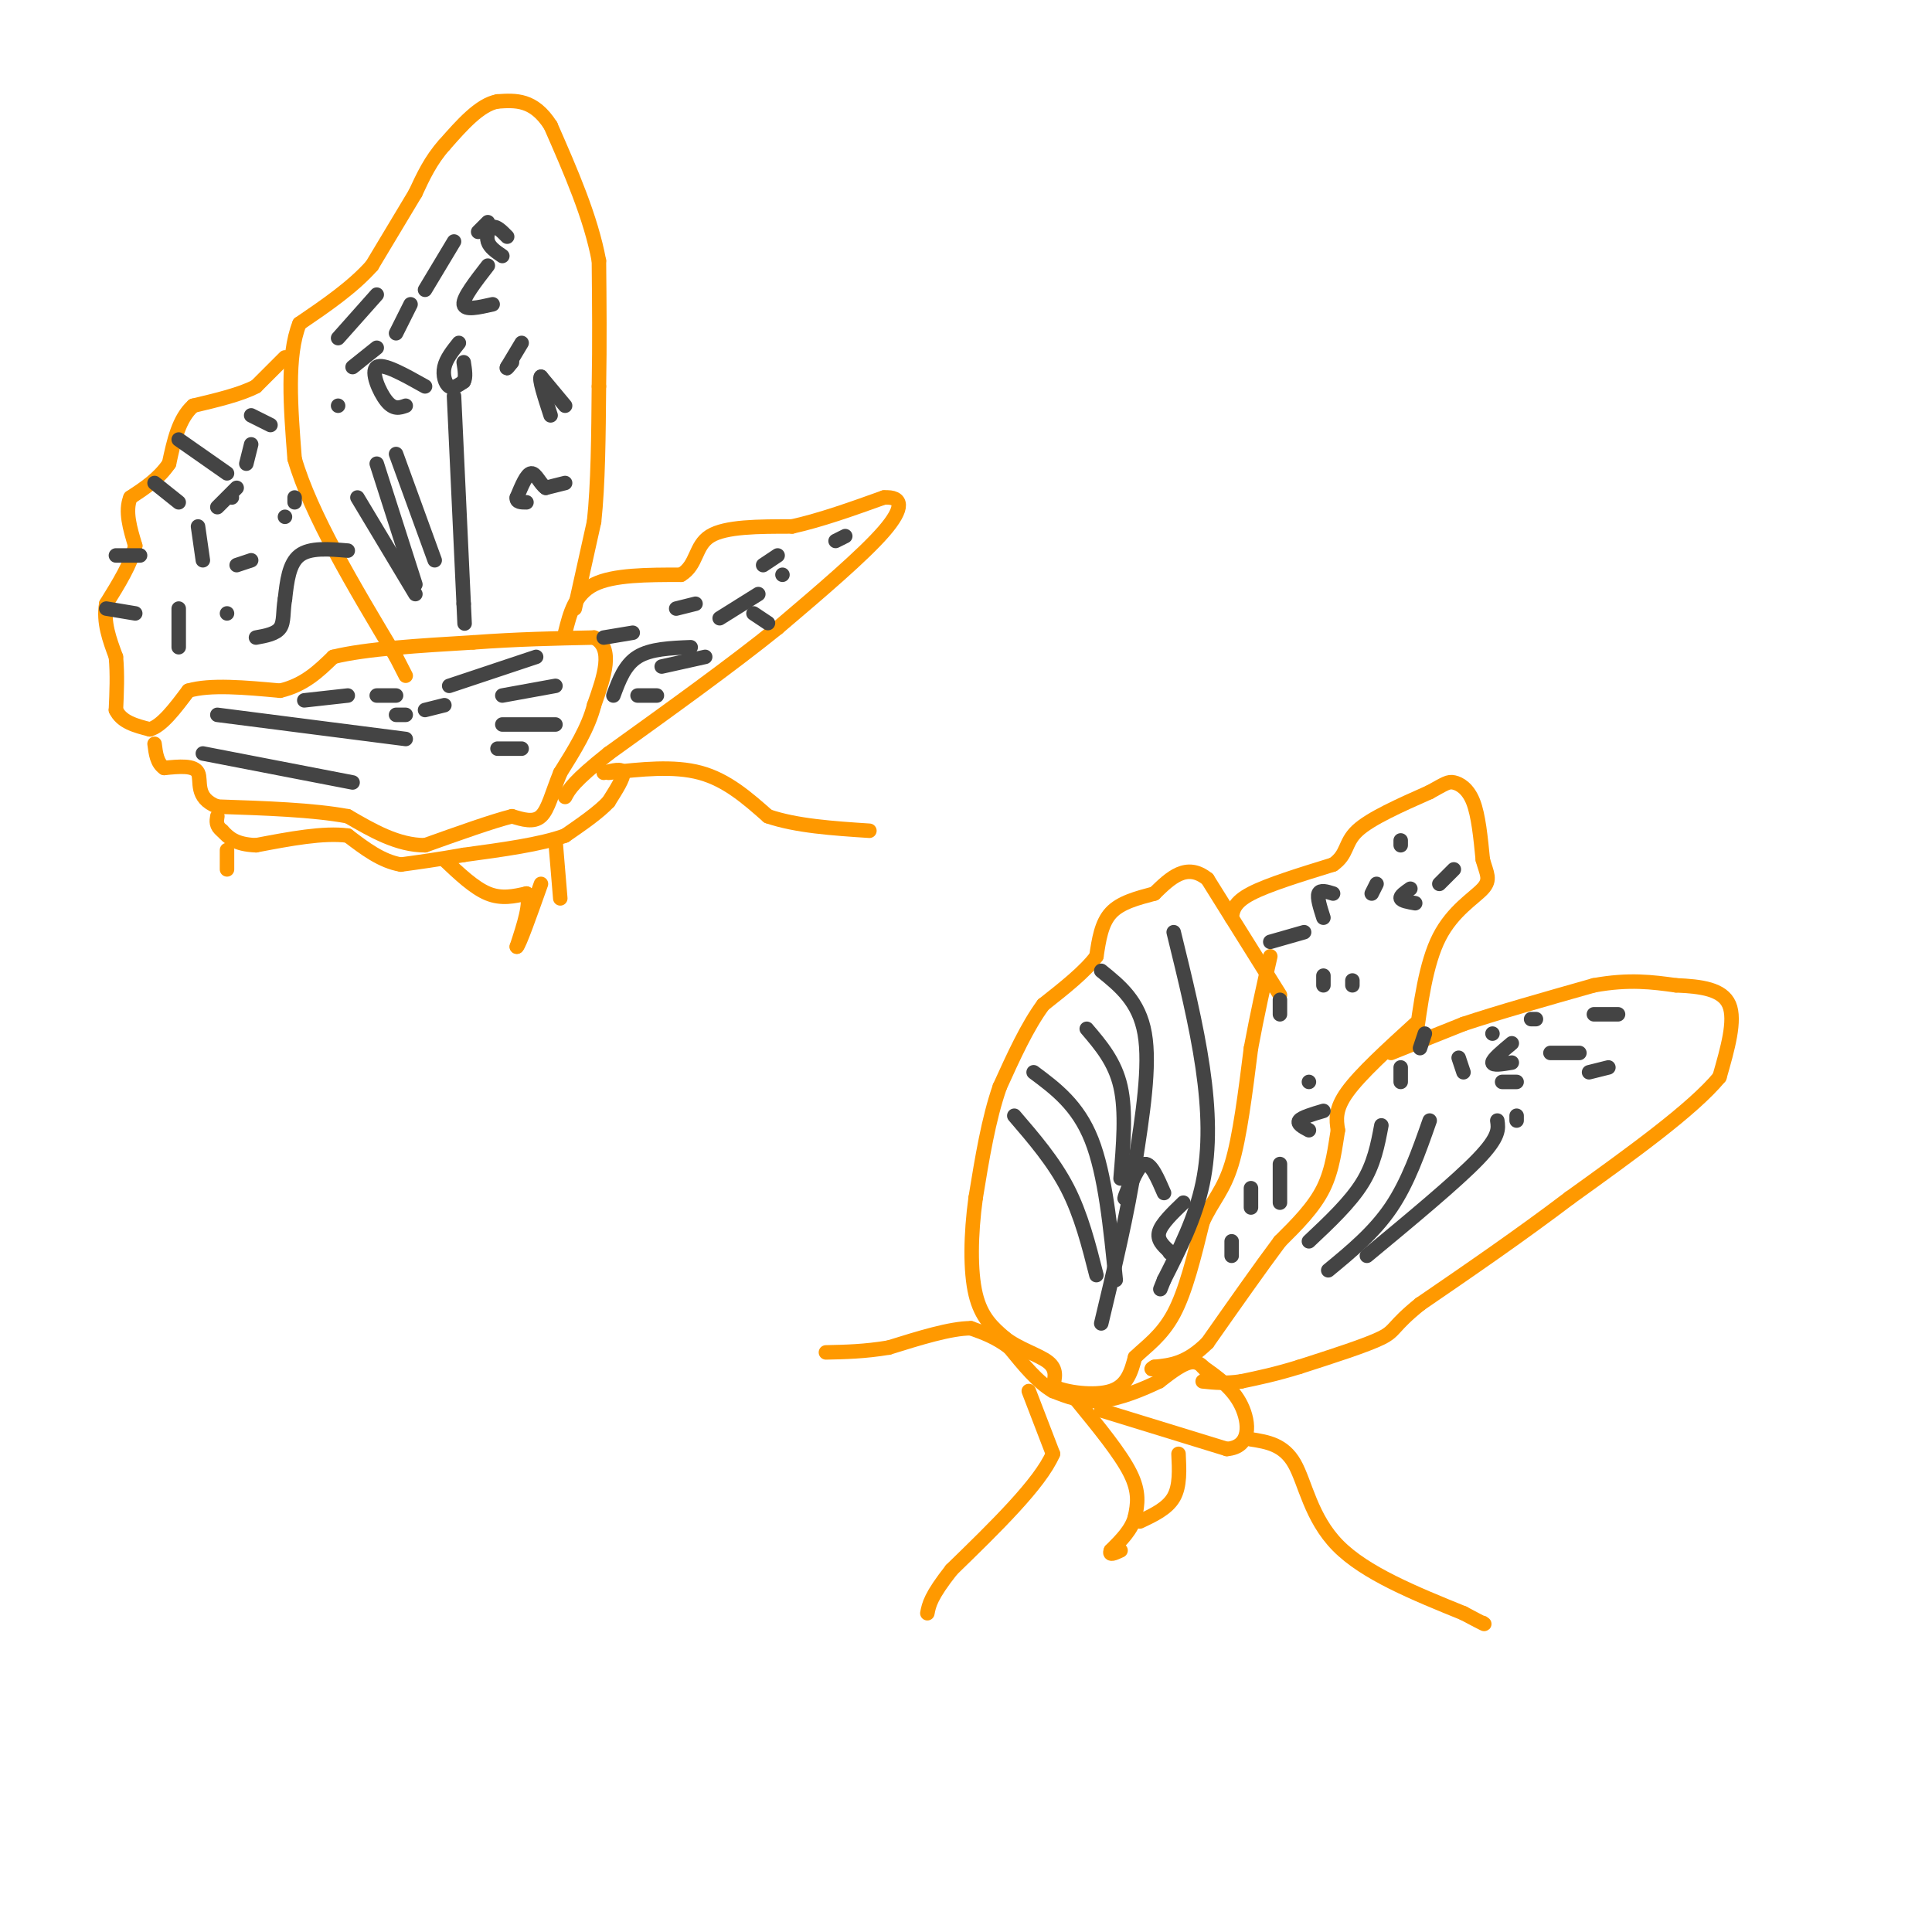 <svg viewBox='0 0 400 400' version='1.1' xmlns='http://www.w3.org/2000/svg' xmlns:xlink='http://www.w3.org/1999/xlink'><g fill='none' stroke='#ff9900' stroke-width='3' stroke-linecap='round' stroke-linejoin='round'><path d='M119,126c0.000,0.000 4.000,-18.000 4,-18'/><path d='M123,108c0.833,-7.667 0.917,-17.833 1,-28'/><path d='M124,80c0.167,-9.000 0.083,-17.500 0,-26'/><path d='M124,54c-1.667,-9.000 -5.833,-18.500 -10,-28'/><path d='M114,26c-3.500,-5.500 -7.250,-5.250 -11,-5'/><path d='M103,21c-3.667,0.667 -7.333,4.833 -11,9'/><path d='M92,30c-2.833,3.167 -4.417,6.583 -6,10'/><path d='M86,40c-2.500,4.167 -5.750,9.583 -9,15'/><path d='M77,55c-4.000,4.500 -9.500,8.250 -15,12'/><path d='M62,67c-2.667,6.667 -1.833,17.333 -1,28'/><path d='M61,95c3.333,11.500 12.167,26.250 21,41'/><path d='M82,136c3.500,6.833 1.750,3.417 0,0'/><path d='M59,74c0.000,0.000 -6.000,6.000 -6,6'/><path d='M53,80c-3.167,1.667 -8.083,2.833 -13,4'/><path d='M40,84c-3.000,2.667 -4.000,7.333 -5,12'/><path d='M35,96c-2.167,3.167 -5.083,5.083 -8,7'/><path d='M27,103c-1.167,2.833 -0.083,6.417 1,10'/><path d='M28,113c-0.833,3.667 -3.417,7.833 -6,12'/><path d='M22,125c-0.667,3.833 0.667,7.417 2,11'/><path d='M24,136c0.333,3.667 0.167,7.333 0,11'/><path d='M24,147c1.167,2.500 4.083,3.250 7,4'/><path d='M31,151c2.500,-0.667 5.250,-4.333 8,-8'/><path d='M39,143c4.500,-1.333 11.750,-0.667 19,0'/><path d='M58,143c5.000,-1.167 8.000,-4.083 11,-7'/><path d='M69,136c6.667,-1.667 17.833,-2.333 29,-3'/><path d='M98,133c9.000,-0.667 17.000,-0.833 25,-1'/><path d='M123,132c4.167,2.167 2.083,8.083 0,14'/><path d='M123,146c-1.167,4.667 -4.083,9.333 -7,14'/><path d='M116,160c-1.711,4.178 -2.489,7.622 -4,9c-1.511,1.378 -3.756,0.689 -6,0'/><path d='M106,169c-4.000,1.000 -11.000,3.500 -18,6'/><path d='M88,175c-5.667,0.000 -10.833,-3.000 -16,-6'/><path d='M72,169c-7.167,-1.333 -17.083,-1.667 -27,-2'/><path d='M45,167c-4.778,-1.822 -3.222,-5.378 -4,-7c-0.778,-1.622 -3.889,-1.311 -7,-1'/><path d='M34,159c-1.500,-1.000 -1.750,-3.000 -2,-5'/><path d='M117,131c1.000,-4.000 2.000,-8.000 6,-10c4.000,-2.000 11.000,-2.000 18,-2'/><path d='M141,119c3.378,-2.000 2.822,-6.000 6,-8c3.178,-2.000 10.089,-2.000 17,-2'/><path d='M164,109c6.000,-1.333 12.500,-3.667 19,-6'/><path d='M183,103c3.933,-0.267 4.267,2.067 0,7c-4.267,4.933 -13.133,12.467 -22,20'/><path d='M161,130c-9.500,7.667 -22.250,16.833 -35,26'/><path d='M126,156c-7.333,5.833 -8.167,7.417 -9,9'/><path d='M125,160c1.917,-0.500 3.833,-1.000 4,0c0.167,1.000 -1.417,3.500 -3,6'/><path d='M126,166c-2.000,2.167 -5.500,4.583 -9,7'/><path d='M117,173c-5.000,1.833 -13.000,2.917 -21,4'/><path d='M96,177c-5.667,1.000 -9.333,1.500 -13,2'/><path d='M83,179c-4.000,-0.667 -7.500,-3.333 -11,-6'/><path d='M72,173c-5.000,-0.667 -12.000,0.667 -19,2'/><path d='M53,175c-4.333,-0.167 -5.667,-1.583 -7,-3'/><path d='M46,172c-1.333,-1.000 -1.167,-2.000 -1,-3'/><path d='M47,176c0.000,0.000 0.000,4.000 0,4'/><path d='M92,178c3.083,2.917 6.167,5.833 9,7c2.833,1.167 5.417,0.583 8,0'/><path d='M109,185c1.000,1.833 -0.500,6.417 -2,11'/><path d='M107,196c0.500,-0.333 2.750,-6.667 5,-13'/><path d='M115,174c0.000,0.000 1.000,12.000 1,12'/><path d='M126,160c6.750,-0.750 13.500,-1.500 19,0c5.500,1.500 9.750,5.250 14,9'/><path d='M159,169c5.833,2.000 13.417,2.500 21,3'/><path d='M265,206c0.000,0.000 -15.000,-24.000 -15,-24'/><path d='M250,182c-4.333,-3.500 -7.667,-0.250 -11,3'/><path d='M239,185c-3.578,0.956 -7.022,1.844 -9,4c-1.978,2.156 -2.489,5.578 -3,9'/><path d='M227,198c-2.333,3.167 -6.667,6.583 -11,10'/><path d='M216,208c-3.333,4.500 -6.167,10.750 -9,17'/><path d='M207,225c-2.333,6.667 -3.667,14.833 -5,23'/><path d='M202,248c-1.044,7.622 -1.156,15.178 0,20c1.156,4.822 3.578,6.911 6,9'/><path d='M208,277c2.889,2.289 7.111,3.511 9,5c1.889,1.489 1.444,3.244 1,5'/><path d='M218,287c2.600,1.311 8.600,2.089 12,1c3.400,-1.089 4.200,-4.044 5,-7'/><path d='M235,281c2.289,-2.244 5.511,-4.356 8,-9c2.489,-4.644 4.244,-11.822 6,-19'/><path d='M249,253c2.089,-4.556 4.311,-6.444 6,-12c1.689,-5.556 2.844,-14.778 4,-24'/><path d='M259,217c1.333,-7.167 2.667,-13.083 4,-19'/><path d='M255,190c0.250,-1.583 0.500,-3.167 4,-5c3.500,-1.833 10.250,-3.917 17,-6'/><path d='M276,179c3.089,-2.133 2.311,-4.467 5,-7c2.689,-2.533 8.844,-5.267 15,-8'/><path d='M296,164c3.238,-1.786 3.833,-2.250 5,-2c1.167,0.250 2.905,1.214 4,4c1.095,2.786 1.548,7.393 2,12'/><path d='M307,178c0.786,2.881 1.750,4.083 0,6c-1.750,1.917 -6.214,4.548 -9,10c-2.786,5.452 -3.893,13.726 -5,22'/><path d='M293,212c-5.667,5.167 -11.333,10.333 -14,14c-2.667,3.667 -2.333,5.833 -2,8'/><path d='M277,234c-0.578,3.422 -1.022,7.978 -3,12c-1.978,4.022 -5.489,7.511 -9,11'/><path d='M265,257c-4.000,5.333 -9.500,13.167 -15,21'/><path d='M250,278c-4.333,4.333 -7.667,4.667 -11,5'/><path d='M239,283c-1.500,0.833 0.250,0.417 2,0'/><path d='M288,218c0.000,0.000 15.000,-6.000 15,-6'/><path d='M303,212c7.000,-2.333 17.000,-5.167 27,-8'/><path d='M330,204c7.333,-1.333 12.167,-0.667 17,0'/><path d='M347,204c5.178,0.222 9.622,0.778 11,4c1.378,3.222 -0.311,9.111 -2,15'/><path d='M356,223c-5.500,6.667 -18.250,15.833 -31,25'/><path d='M325,248c-10.333,7.833 -20.667,14.917 -31,22'/><path d='M294,270c-5.844,4.711 -4.956,5.489 -8,7c-3.044,1.511 -10.022,3.756 -17,6'/><path d='M269,283c-4.833,1.500 -8.417,2.250 -12,3'/><path d='M257,286c-3.333,0.500 -5.667,0.250 -8,0'/><path d='M251,286c-1.083,-2.000 -2.167,-4.000 -4,-4c-1.833,0.000 -4.417,2.000 -7,4'/><path d='M240,286c-3.311,1.600 -8.089,3.600 -12,4c-3.911,0.400 -6.956,-0.800 -10,-2'/><path d='M218,288c-3.167,-1.833 -6.083,-5.417 -9,-9'/><path d='M209,279c-2.833,-2.167 -5.417,-3.083 -8,-4'/><path d='M201,275c-4.167,0.000 -10.583,2.000 -17,4'/><path d='M184,279c-5.000,0.833 -9.000,0.917 -13,1'/><path d='M213,288c0.000,0.000 5.000,13.000 5,13'/><path d='M218,301c-2.667,6.167 -11.833,15.083 -21,24'/><path d='M197,325c-4.333,5.500 -4.667,7.250 -5,9'/><path d='M223,290c4.500,5.500 9.000,11.000 11,15c2.000,4.000 1.500,6.500 1,9'/><path d='M235,314c-0.667,2.667 -2.833,4.833 -5,7'/><path d='M230,321c-0.500,1.167 0.750,0.583 2,0'/><path d='M244,301c0.167,3.333 0.333,6.667 -1,9c-1.333,2.333 -4.167,3.667 -7,5'/><path d='M228,292c0.000,0.000 26.000,8.000 26,8'/><path d='M254,300c5.067,-0.400 4.733,-5.400 3,-9c-1.733,-3.600 -4.867,-5.800 -8,-8'/><path d='M259,298c3.378,0.533 6.756,1.067 9,5c2.244,3.933 3.356,11.267 9,17c5.644,5.733 15.822,9.867 26,14'/><path d='M303,334c5.000,2.667 4.500,2.333 4,2'/></g>
<g fill='none' stroke='#444444' stroke-width='3' stroke-linecap='round' stroke-linejoin='round'><path d='M117,100c0.000,0.000 -4.000,1.000 -4,1'/><path d='M113,101c-1.156,-0.733 -2.044,-3.067 -3,-3c-0.956,0.067 -1.978,2.533 -3,5'/><path d='M107,103c-0.167,1.000 0.917,1.000 2,1'/><path d='M117,84c0.000,0.000 -5.000,-6.000 -5,-6'/><path d='M112,78c-0.500,0.333 0.750,4.167 2,8'/><path d='M108,71c0.000,0.000 -3.000,5.000 -3,5'/><path d='M105,76c-0.333,0.667 0.333,-0.167 1,-1'/><path d='M94,82c0.000,0.000 2.000,43.000 2,43'/><path d='M96,125c0.333,7.167 0.167,3.583 0,0'/><path d='M82,94c0.000,0.000 8.000,22.000 8,22'/><path d='M78,96c0.000,0.000 8.000,25.000 8,25'/><path d='M74,103c0.000,0.000 12.000,20.000 12,20'/><path d='M72,114c-3.917,-0.333 -7.833,-0.667 -10,1c-2.167,1.667 -2.583,5.333 -3,9'/><path d='M59,124c-0.467,2.644 -0.133,4.756 -1,6c-0.867,1.244 -2.933,1.622 -5,2'/><path d='M52,116c0.000,0.000 -3.000,1.000 -3,1'/><path d='M41,109c0.000,0.000 1.000,7.000 1,7'/><path d='M49,101c0.000,0.000 -4.000,4.000 -4,4'/><path d='M52,92c0.000,0.000 -1.000,4.000 -1,4'/><path d='M37,126c0.000,0.000 0.000,8.000 0,8'/><path d='M47,127c0.000,0.000 0.000,0.000 0,0'/><path d='M59,107c0.000,0.000 0.000,0.000 0,0'/><path d='M61,103c0.000,0.000 0.000,1.000 0,1'/><path d='M48,103c0.000,0.000 0.000,0.000 0,0'/><path d='M52,86c0.000,0.000 4.000,2.000 4,2'/><path d='M37,91c0.000,0.000 10.000,7.000 10,7'/><path d='M32,100c0.000,0.000 5.000,4.000 5,4'/><path d='M24,115c0.000,0.000 5.000,0.000 5,0'/><path d='M22,126c0.000,0.000 6.000,1.000 6,1'/><path d='M63,145c0.000,0.000 9.000,-1.000 9,-1'/><path d='M78,144c0.000,0.000 4.000,0.000 4,0'/><path d='M82,148c0.000,0.000 2.000,0.000 2,0'/><path d='M88,147c0.000,0.000 4.000,-1.000 4,-1'/><path d='M93,142c0.000,0.000 18.000,-6.000 18,-6'/><path d='M104,144c0.000,0.000 11.000,-2.000 11,-2'/><path d='M104,150c0.000,0.000 11.000,0.000 11,0'/><path d='M103,155c0.000,0.000 5.000,0.000 5,0'/><path d='M45,148c0.000,0.000 39.000,5.000 39,5'/><path d='M42,156c0.000,0.000 31.000,6.000 31,6'/><path d='M125,132c0.000,0.000 6.000,-1.000 6,-1'/><path d='M140,126c0.000,0.000 4.000,-1.000 4,-1'/><path d='M149,128c0.000,0.000 8.000,-5.000 8,-5'/><path d='M156,127c0.000,0.000 3.000,2.000 3,2'/><path d='M127,144c1.167,-3.167 2.333,-6.333 5,-8c2.667,-1.667 6.833,-1.833 11,-2'/><path d='M137,138c0.000,0.000 9.000,-2.000 9,-2'/><path d='M132,144c0.000,0.000 4.000,0.000 4,0'/><path d='M158,117c0.000,0.000 3.000,-2.000 3,-2'/><path d='M173,112c0.000,0.000 2.000,-1.000 2,-1'/><path d='M162,119c0.000,0.000 0.000,0.000 0,0'/><path d='M95,71c-1.311,1.644 -2.622,3.289 -3,5c-0.378,1.711 0.178,3.489 1,4c0.822,0.511 1.911,-0.244 3,-1'/><path d='M96,79c0.500,-0.833 0.250,-2.417 0,-4'/><path d='M88,80c-4.356,-2.444 -8.711,-4.889 -10,-4c-1.289,0.889 0.489,5.111 2,7c1.511,1.889 2.756,1.444 4,1'/><path d='M101,55c-2.583,3.333 -5.167,6.667 -5,8c0.167,1.333 3.083,0.667 6,0'/><path d='M105,49c-1.089,-1.111 -2.178,-2.222 -3,-2c-0.822,0.222 -1.378,1.778 -1,3c0.378,1.222 1.689,2.111 3,3'/><path d='M94,50c0.000,0.000 -6.000,10.000 -6,10'/><path d='M85,63c0.000,0.000 -3.000,6.000 -3,6'/><path d='M78,72c0.000,0.000 -5.000,4.000 -5,4'/><path d='M70,84c0.000,0.000 0.000,0.000 0,0'/><path d='M70,70c0.000,0.000 8.000,-9.000 8,-9'/><path d='M99,48c0.000,0.000 2.000,-2.000 2,-2'/><path d='M286,233c-0.750,4.000 -1.500,8.000 -4,12c-2.500,4.000 -6.750,8.000 -11,12'/><path d='M296,232c-2.250,6.417 -4.500,12.833 -8,18c-3.500,5.167 -8.250,9.083 -13,13'/><path d='M310,232c0.250,1.667 0.500,3.333 -4,8c-4.500,4.667 -13.750,12.333 -23,20'/><path d='M302,219c0.000,0.000 1.000,3.000 1,3'/><path d='M313,216c-2.000,1.667 -4.000,3.333 -4,4c0.000,0.667 2.000,0.333 4,0'/><path d='M327,218c0.000,0.000 -6.000,0.000 -6,0'/><path d='M333,221c0.000,0.000 -4.000,1.000 -4,1'/><path d='M311,224c0.000,0.000 3.000,0.000 3,0'/><path d='M314,231c0.000,0.000 0.000,1.000 0,1'/><path d='M330,210c0.000,0.000 5.000,0.000 5,0'/><path d='M317,211c0.000,0.000 1.000,0.000 1,0'/><path d='M309,214c0.000,0.000 0.000,0.000 0,0'/><path d='M295,214c0.000,0.000 -1.000,3.000 -1,3'/><path d='M290,224c0.000,0.000 0.000,-3.000 0,-3'/><path d='M280,204c0.000,0.000 0.000,-1.000 0,-1'/><path d='M274,202c0.000,0.000 0.000,2.000 0,2'/><path d='M265,207c0.000,0.000 0.000,3.000 0,3'/><path d='M271,224c0.000,0.000 0.000,0.000 0,0'/><path d='M274,230c-2.250,0.667 -4.500,1.333 -5,2c-0.500,0.667 0.750,1.333 2,2'/><path d='M265,241c0.000,0.000 0.000,8.000 0,8'/><path d='M259,246c0.000,0.000 0.000,4.000 0,4'/><path d='M255,257c0.000,0.000 0.000,3.000 0,3'/><path d='M245,249c-2.250,2.167 -4.500,4.333 -5,6c-0.500,1.667 0.750,2.833 2,4'/><path d='M242,259c0.333,0.667 0.167,0.333 0,0'/><path d='M241,247c-1.333,-3.083 -2.667,-6.167 -4,-6c-1.333,0.167 -2.667,3.583 -4,7'/><path d='M233,248c-0.500,0.667 0.250,-1.167 1,-3'/><path d='M228,201c3.917,3.167 7.833,6.333 9,13c1.167,6.667 -0.417,16.833 -2,27'/><path d='M235,241c-1.500,10.000 -4.250,21.500 -7,33'/><path d='M225,213c2.917,3.417 5.833,6.833 7,12c1.167,5.167 0.583,12.083 0,19'/><path d='M214,222c4.583,3.417 9.167,6.833 12,14c2.833,7.167 3.917,18.083 5,29'/><path d='M210,231c4.083,4.750 8.167,9.500 11,15c2.833,5.500 4.417,11.750 6,18'/><path d='M243,193c2.356,9.600 4.711,19.200 6,28c1.289,8.800 1.511,16.800 0,24c-1.511,7.200 -4.756,13.600 -8,20'/><path d='M241,265c-1.333,3.333 -0.667,1.667 0,0'/><path d='M270,193c0.000,0.000 -7.000,2.000 -7,2'/><path d='M276,185c-1.333,-0.417 -2.667,-0.833 -3,0c-0.333,0.833 0.333,2.917 1,5'/><path d='M285,183c0.000,0.000 -1.000,2.000 -1,2'/><path d='M292,184c-1.083,0.750 -2.167,1.500 -2,2c0.167,0.500 1.583,0.750 3,1'/><path d='M301,180c0.000,0.000 -3.000,3.000 -3,3'/><path d='M290,174c0.000,0.000 0.000,1.000 0,1'/></g>
</svg>